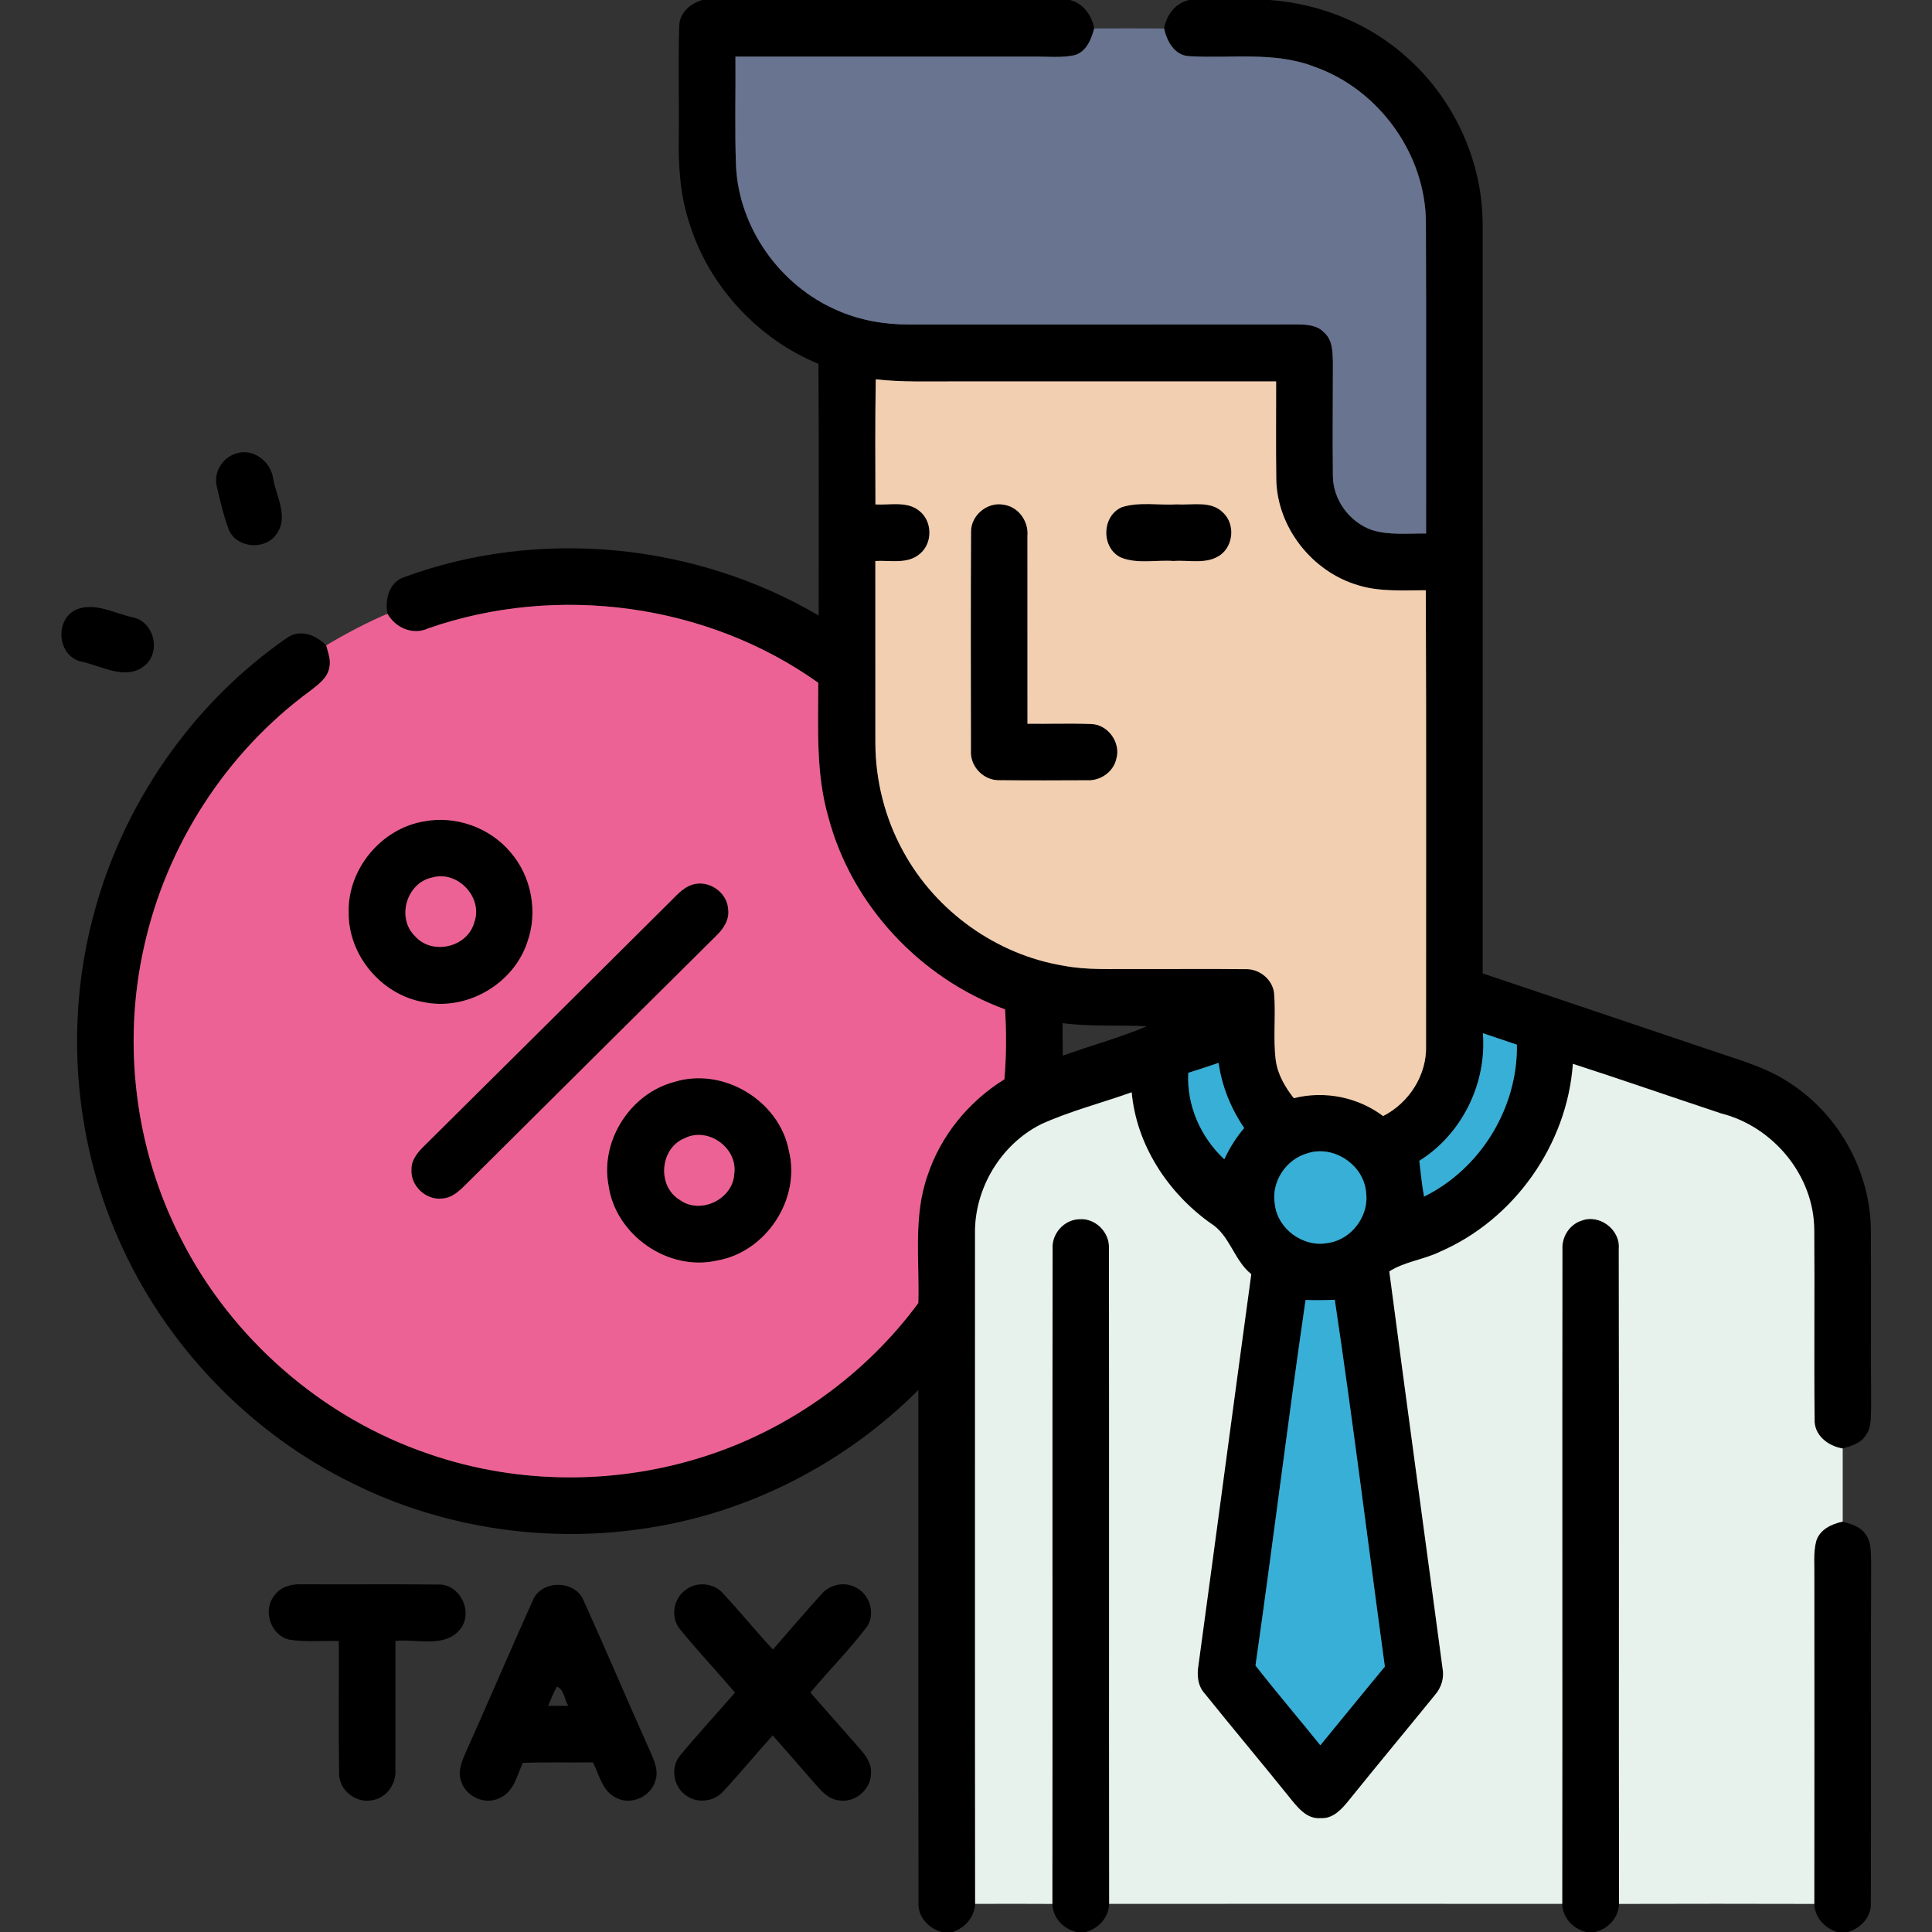 <?xml version="1.0" encoding="UTF-8"?>
<svg xmlns="http://www.w3.org/2000/svg" width="512pt" height="512pt" viewBox="0 0 512 512" version="1.1">
  <rect x="0" y="0" width="512" height="512" fill="#333333" stroke="none"/>
  <g id="#000000ff">
    <path fill="#000000" opacity="1.00" d=" M 186.16 0.00 L 283.54 0.00 C 287.13 0.93 289.32 4.03 289.97 7.54 C 289.20 10.45 287.90 13.77 284.69 14.65 C 281.19 15.38 277.58 14.96 274.04 15.01 C 247.66 14.99 221.28 15.00 194.90 15.01 C 194.99 24.70 194.68 34.41 195.06 44.10 C 195.88 60.48 206.73 75.66 221.72 82.17 C 227.76 84.89 234.41 86.02 241.02 86.00 C 275.36 86.00 309.70 86.01 344.04 85.98 C 346.47 86.01 349.20 86.22 350.94 88.16 C 353.17 90.11 353.15 93.28 353.23 96.00 C 353.23 106.01 353.11 116.02 353.23 126.03 C 353.22 132.40 357.59 138.36 363.56 140.46 C 368.20 141.90 373.14 141.33 377.93 141.38 C 377.90 113.90 378.00 86.43 377.88 58.95 C 377.79 40.84 365.44 23.72 348.39 17.71 C 337.72 13.54 326.11 15.58 315.00 14.88 C 311.20 14.62 309.21 10.86 308.49 7.55 C 309.14 3.96 311.45 0.79 315.17 0.00 L 336.49 0.00 C 350.06 0.99 363.34 6.39 373.36 15.67 C 385.68 26.84 393.04 43.30 392.92 59.95 C 392.95 125.96 392.93 191.96 392.93 257.96 C 413.10 264.78 433.28 271.52 453.44 278.35 C 460.70 280.85 468.31 282.85 474.71 287.27 C 487.51 295.69 495.67 310.64 495.80 325.97 C 495.91 341.62 495.76 357.28 495.87 372.93 C 495.76 375.46 496.01 378.29 494.41 380.45 C 493.05 382.50 490.57 383.21 488.34 383.86 C 484.45 383.25 480.65 380.32 480.89 376.04 C 480.70 359.34 480.94 342.63 480.79 325.93 C 480.73 311.55 469.94 298.57 456.13 295.07 C 443.02 290.73 429.98 286.18 416.83 281.93 C 415.31 303.36 401.26 323.25 381.53 331.76 C 377.22 333.85 372.27 334.33 368.18 336.94 C 372.78 372.01 377.61 407.05 382.29 442.10 C 382.78 444.66 381.98 447.24 380.28 449.19 C 372.64 458.59 364.87 467.91 357.27 477.35 C 355.46 479.59 353.17 482.02 350.03 481.83 C 346.25 482.17 343.82 478.90 341.71 476.31 C 334.29 467.07 326.65 458.00 319.22 448.76 C 317.31 446.66 317.18 443.73 317.63 441.07 C 322.33 406.61 326.89 372.13 331.60 337.67 C 326.94 333.93 325.93 327.28 320.77 324.14 C 309.49 316.10 301.17 303.44 299.91 289.47 C 291.93 292.31 283.65 294.42 275.91 297.93 C 265.22 303.29 258.20 315.01 258.39 326.96 C 258.40 386.15 258.35 445.35 258.42 504.55 C 258.22 508.09 255.80 510.81 252.55 512.00 L 249.48 512.00 C 245.99 510.96 243.13 507.90 243.42 504.09 C 243.33 458.85 243.41 413.60 243.38 368.36 C 224.17 387.59 198.89 400.71 172.00 404.88 C 145.53 409.13 117.77 405.12 93.71 393.24 C 66.02 379.76 43.43 356.14 31.20 327.88 C 19.55 301.28 17.27 270.73 24.74 242.68 C 32.48 213.14 50.91 186.44 76.04 169.05 C 79.46 166.59 83.80 168.29 86.45 171.03 C 86.94 172.97 87.78 174.98 87.26 177.01 C 86.71 179.81 84.21 181.51 82.12 183.15 C 59.91 199.44 44.07 224.07 38.17 250.94 C 32.37 276.73 35.80 304.49 47.84 328.03 C 61.26 354.69 85.40 375.75 113.68 385.32 C 137.51 393.55 164.04 393.54 187.93 385.56 C 209.95 378.24 229.58 364.00 243.36 345.33 C 243.70 334.10 241.98 322.47 245.76 311.64 C 249.24 301.01 256.69 291.89 266.18 286.02 C 266.70 279.86 266.73 273.67 266.35 267.50 C 243.86 259.22 225.70 239.89 219.55 216.65 C 216.16 205.05 216.86 192.87 216.84 180.94 C 187.38 159.93 147.70 154.65 113.58 166.49 C 109.44 168.45 104.87 166.44 102.67 162.65 C 101.98 158.88 103.09 154.30 107.10 152.95 C 142.81 139.81 184.21 143.85 216.96 163.13 C 216.93 140.90 217.05 118.66 216.90 96.43 C 200.78 89.78 187.87 75.81 182.68 59.13 C 180.22 51.68 179.74 43.78 179.89 35.99 C 180.02 26.33 179.69 16.66 180.01 7.00 C 179.98 3.44 182.96 0.89 186.16 0.00 M 232.09 100.52 C 231.90 111.57 231.96 122.62 232.00 133.68 C 235.86 133.91 240.41 132.71 243.66 135.41 C 247.14 138.15 247.20 143.99 243.76 146.79 C 240.50 149.61 235.89 148.43 231.97 148.67 C 231.97 164.76 231.96 180.85 231.98 196.94 C 232.02 206.91 234.54 216.88 239.36 225.62 C 247.97 241.48 264.06 253.01 281.88 255.93 C 288.18 257.14 294.62 256.74 301.00 256.80 C 310.66 256.84 320.31 256.73 329.97 256.84 C 333.69 256.65 337.30 259.55 337.66 263.31 C 338.13 269.19 337.34 275.13 338.09 281.00 C 338.60 284.76 340.57 288.10 342.87 291.03 C 351.00 288.98 359.83 290.72 366.54 295.77 C 373.44 292.26 378.18 284.87 377.92 277.05 C 377.90 236.84 378.03 196.63 377.85 156.42 C 371.85 156.41 365.69 156.89 359.87 155.08 C 347.71 151.50 338.43 139.73 338.23 127.00 C 338.10 118.36 338.21 109.72 338.19 101.08 C 309.77 101.08 281.36 101.08 252.94 101.08 C 245.99 101.04 239.01 101.32 232.09 100.52 M 281.58 271.14 C 281.62 274.01 281.64 276.88 281.64 279.76 C 289.05 277.10 296.67 275.03 303.92 271.98 C 296.48 271.57 289.00 272.13 281.58 271.14 M 392.98 273.81 C 394.05 287.11 387.46 300.55 376.13 307.63 C 376.51 310.79 376.81 313.97 377.39 317.11 C 392.37 309.74 402.26 293.55 401.99 276.85 C 398.98 275.84 395.98 274.82 392.98 273.81 M 314.91 284.31 C 314.44 292.91 318.19 301.39 324.45 307.22 C 325.83 304.24 327.58 301.43 329.73 298.93 C 326.19 293.78 323.82 287.87 322.93 281.68 C 320.26 282.58 317.59 283.45 314.91 284.31 M 346.47 305.64 C 340.82 307.20 336.85 313.21 337.83 319.03 C 338.50 325.64 345.36 330.67 351.87 329.41 C 358.12 328.56 362.92 322.22 362.02 315.97 C 361.44 308.71 353.40 303.34 346.47 305.64 M 345.99 344.51 C 341.27 376.75 337.35 409.12 332.72 441.38 C 338.29 448.54 344.22 455.43 349.90 462.51 C 355.62 455.57 361.26 448.58 367.00 441.67 C 362.57 409.27 358.57 376.79 353.73 344.45 C 351.15 344.58 348.56 344.59 345.99 344.51 Z"></path>
    <path fill="#000000" opacity="1.00" d=" M 62.20 120.32 C 66.89 118.45 71.87 122.26 72.42 127.02 C 73.27 131.63 76.46 136.97 73.39 141.37 C 70.50 145.90 62.83 145.40 60.66 140.44 C 59.27 136.72 58.35 132.83 57.47 128.96 C 56.53 125.41 58.76 121.49 62.20 120.32 Z"></path>
    <path fill="#000000" opacity="1.00" d=" M 257.34 140.94 C 257.27 136.56 261.71 132.89 266.01 133.76 C 269.89 134.30 272.63 138.16 272.28 141.99 C 272.30 158.59 272.28 175.20 272.29 191.80 C 277.87 191.87 283.47 191.66 289.05 191.87 C 293.61 191.90 297.15 196.85 295.82 201.18 C 295.02 204.64 291.53 206.99 288.04 206.78 C 280.33 206.81 272.62 206.85 264.91 206.76 C 260.73 206.92 257.06 203.16 257.31 199.00 C 257.29 179.65 257.23 160.29 257.34 140.94 Z"></path>
    <path fill="#000000" opacity="1.00" d=" M 297.36 134.39 C 302.07 132.92 307.16 133.97 312.03 133.66 C 316.07 133.91 321.00 132.62 324.16 135.88 C 327.39 138.92 326.90 144.74 323.22 147.22 C 319.62 149.61 315.05 148.37 311.00 148.67 C 306.41 148.34 301.53 149.50 297.15 147.79 C 291.75 145.33 291.89 136.69 297.36 134.39 Z"></path>
    <path fill="#000000" opacity="1.00" d=" M 20.34 161.49 C 25.21 159.57 30.27 162.52 35.04 163.56 C 40.76 164.60 42.83 172.69 38.36 176.37 C 33.37 180.54 26.83 176.39 21.43 175.30 C 15.11 173.74 14.41 164.04 20.34 161.49 Z"></path>
    <path fill="#000000" opacity="1.00" d=" M 112.48 217.65 C 120.80 216.10 129.77 219.30 135.23 225.77 C 140.87 232.21 142.65 241.74 139.71 249.79 C 136.00 260.86 123.61 268.01 112.17 265.56 C 101.12 263.61 92.34 253.23 92.40 241.99 C 91.99 230.39 101.05 219.49 112.48 217.65 M 114.43 232.58 C 107.76 234.00 105.04 243.24 109.93 248.02 C 114.39 253.24 123.87 251.11 125.67 244.47 C 128.14 237.82 121.18 230.52 114.43 232.58 Z"></path>
    <path fill="#000000" opacity="1.00" d=" M 183.40 234.46 C 187.72 233.03 192.71 236.40 192.97 240.94 C 193.36 243.67 191.77 246.09 189.91 247.90 C 168.16 269.48 146.41 291.06 124.69 312.67 C 122.52 314.75 120.34 317.50 117.07 317.63 C 112.81 318.08 108.78 314.23 109.03 309.96 C 108.98 307.58 110.47 305.62 112.06 304.03 C 133.66 282.61 155.25 261.19 176.80 239.73 C 178.84 237.81 180.65 235.38 183.40 234.46 Z"></path>
    <path fill="#000000" opacity="1.00" d=" M 178.55 286.76 C 191.53 282.62 206.54 291.61 209.07 304.97 C 212.27 317.77 203.03 331.81 190.07 334.05 C 177.09 337.06 163.10 327.31 161.27 314.16 C 159.01 302.35 166.99 289.87 178.55 286.76 M 181.43 301.65 C 174.89 304.27 174.07 314.29 180.09 317.94 C 185.59 322.02 194.28 317.81 194.59 311.02 C 195.53 304.20 187.60 298.51 181.43 301.65 Z"></path>
    <path fill="#000000" opacity="1.00" d=" M 278.95 330.96 C 278.66 326.98 281.97 323.23 285.97 323.11 C 290.27 322.71 294.13 326.61 293.88 330.88 C 293.97 388.77 293.86 446.66 293.94 504.55 C 293.78 508.18 291.19 511.04 287.76 512.00 L 285.26 512.00 C 281.73 511.16 279.03 508.25 278.89 504.56 C 278.97 446.70 278.85 388.83 278.95 330.96 Z"></path>
    <path fill="#000000" opacity="1.00" d=" M 414.06 330.97 C 413.90 327.71 415.98 324.48 419.12 323.49 C 423.89 321.66 429.43 325.86 428.99 330.94 C 429.11 388.81 428.97 446.69 429.06 504.56 C 428.92 508.23 426.25 511.10 422.78 512.00 L 420.30 512.00 C 416.82 511.11 414.12 508.24 414.01 504.55 C 414.09 446.69 413.98 388.83 414.06 330.97 Z"></path>
    <path fill="#000000" opacity="1.00" d=" M 481.30 408.45 C 482.23 405.33 485.39 403.86 488.34 403.24 C 490.54 403.89 493.04 404.54 494.39 406.60 C 496.00 408.73 495.78 411.53 495.87 414.05 C 495.75 444.07 495.92 474.09 495.79 504.10 C 496.05 507.89 493.22 510.97 489.73 512.00 L 486.80 512.00 C 483.50 510.90 480.93 508.16 480.81 504.56 C 480.85 475.71 480.84 446.86 480.82 418.02 C 480.89 414.83 480.51 411.57 481.30 408.45 Z"></path>
    <path fill="#000000" opacity="1.00" d=" M 72.80 422.73 C 74.45 420.43 77.36 419.74 80.04 419.85 C 92.04 419.92 104.04 419.78 116.04 419.92 C 121.93 419.64 125.63 427.36 121.87 431.85 C 117.71 436.86 110.41 434.22 104.80 434.87 C 104.76 446.25 104.84 457.63 104.78 469.02 C 105.06 472.61 102.61 476.23 99.03 476.99 C 94.64 478.19 89.77 474.53 89.87 469.95 C 89.68 458.27 89.85 446.57 89.80 434.89 C 85.41 434.72 80.95 435.24 76.59 434.51 C 71.64 433.31 69.51 426.59 72.80 422.73 Z"></path>
    <path fill="#000000" opacity="1.00" d=" M 141.17 424.19 C 143.39 418.59 152.46 418.62 154.68 424.20 C 160.63 437.37 166.27 450.69 172.19 463.88 C 173.26 466.36 174.61 469.07 173.70 471.83 C 172.59 475.98 167.50 478.45 163.58 476.57 C 159.70 474.98 158.84 470.44 157.15 467.05 C 150.95 467.11 144.74 466.97 138.55 467.16 C 137.03 470.52 136.15 474.88 132.43 476.50 C 128.57 478.46 123.42 476.14 122.21 472.03 C 121.22 469.41 122.42 466.73 123.45 464.35 C 129.44 451.00 135.16 437.53 141.17 424.19 M 147.56 446.98 C 146.69 448.62 145.98 450.34 145.26 452.06 C 147.04 452.06 148.82 452.06 150.61 452.06 C 149.57 450.46 149.53 447.69 147.56 446.98 Z"></path>
    <path fill="#000000" opacity="1.00" d=" M 181.44 421.54 C 184.35 419.02 189.15 419.39 191.65 422.32 C 196.16 427.15 200.31 432.30 204.83 437.14 C 209.10 432.27 213.29 427.33 217.64 422.54 C 219.86 419.84 223.99 419.00 227.02 420.82 C 230.52 422.67 231.97 427.55 229.86 430.94 C 225.22 437.13 219.69 442.61 214.75 448.56 C 219.10 453.43 223.36 458.38 227.71 463.25 C 229.36 465.13 231.08 467.35 230.82 470.02 C 230.79 474.43 226.24 478.06 221.93 477.05 C 219.44 476.66 217.72 474.65 216.13 472.89 C 212.36 468.54 208.58 464.21 204.78 459.90 C 200.35 464.80 196.15 469.90 191.66 474.73 C 189.28 477.46 184.88 478.01 181.93 475.89 C 178.49 473.66 177.54 468.40 180.23 465.23 C 184.93 459.55 189.95 454.13 194.78 448.56 C 189.99 442.91 184.89 437.51 180.20 431.77 C 177.70 428.76 178.39 423.90 181.44 421.54 Z"></path>
  </g>
  <g id="#697491ff">
    <path fill="#697491" opacity="1.00" d=" M 284.69 14.65 C 287.90 13.77 289.20 10.45 289.97 7.54 C 296.14 7.53 302.32 7.51 308.49 7.55 C 309.21 10.86 311.20 14.62 315.00 14.88 C 326.11 15.58 337.72 13.54 348.39 17.71 C 365.44 23.72 377.79 40.84 377.88 58.95 C 378.00 86.43 377.90 113.90 377.93 141.38 C 373.14 141.33 368.20 141.90 363.56 140.46 C 357.59 138.36 353.22 132.40 353.23 126.03 C 353.11 116.02 353.23 106.01 353.23 96.00 C 353.15 93.28 353.17 90.11 350.94 88.16 C 349.20 86.22 346.47 86.01 344.04 85.98 C 309.70 86.01 275.36 86.00 241.02 86.00 C 234.41 86.02 227.76 84.89 221.72 82.17 C 206.73 75.66 195.88 60.48 195.06 44.10 C 194.68 34.41 194.99 24.70 194.90 15.01 C 221.28 15.00 247.66 14.99 274.04 15.01 C 277.58 14.96 281.19 15.38 284.69 14.65 Z"></path>
  </g>
  <g id="#f2cfb0ff">
    <path fill="#f2cfb0" opacity="1.00" d=" M 232.09 100.52 C 239.01 101.32 245.99 101.04 252.94 101.08 C 281.36 101.08 309.77 101.08 338.19 101.08 C 338.21 109.72 338.10 118.36 338.23 127.00 C 338.43 139.73 347.71 151.50 359.87 155.08 C 365.69 156.89 371.85 156.41 377.85 156.42 C 378.03 196.63 377.90 236.84 377.92 277.05 C 378.18 284.87 373.44 292.26 366.54 295.77 C 359.83 290.72 351.00 288.98 342.87 291.03 C 340.57 288.10 338.60 284.76 338.09 281.00 C 337.34 275.13 338.13 269.19 337.66 263.31 C 337.30 259.55 333.69 256.65 329.97 256.84 C 320.31 256.73 310.66 256.84 301.00 256.80 C 294.62 256.74 288.18 257.14 281.88 255.93 C 264.06 253.01 247.97 241.48 239.36 225.62 C 234.54 216.88 232.02 206.91 231.98 196.94 C 231.96 180.85 231.97 164.76 231.97 148.67 C 235.89 148.43 240.50 149.61 243.76 146.79 C 247.20 143.99 247.14 138.15 243.66 135.41 C 240.41 132.71 235.86 133.91 232.00 133.68 C 231.96 122.62 231.90 111.57 232.09 100.52 M 257.34 140.94 C 257.23 160.29 257.29 179.65 257.31 199.00 C 257.06 203.16 260.73 206.92 264.91 206.76 C 272.62 206.85 280.33 206.81 288.04 206.78 C 291.53 206.99 295.02 204.64 295.82 201.18 C 297.15 196.85 293.61 191.90 289.05 191.87 C 283.47 191.66 277.87 191.87 272.29 191.80 C 272.28 175.20 272.30 158.59 272.28 141.99 C 272.63 138.16 269.89 134.30 266.01 133.76 C 261.71 132.89 257.27 136.56 257.34 140.94 M 297.36 134.39 C 291.89 136.69 291.75 145.33 297.15 147.79 C 301.53 149.50 306.41 148.34 311.00 148.67 C 315.05 148.37 319.62 149.61 323.22 147.22 C 326.90 144.74 327.39 138.92 324.16 135.88 C 321.00 132.62 316.07 133.91 312.03 133.66 C 307.16 133.97 302.07 132.92 297.36 134.39 Z"></path>
  </g>
  <g id="#ed6294ff">
    <path fill="#ed6294" opacity="1.00" d=" M 113.58 166.49 C 147.70 154.65 187.38 159.93 216.84 180.94 C 216.86 192.87 216.16 205.05 219.55 216.65 C 225.70 239.89 243.86 259.22 266.35 267.50 C 266.73 273.67 266.70 279.86 266.18 286.02 C 256.69 291.89 249.24 301.01 245.76 311.64 C 241.98 322.47 243.70 334.10 243.36 345.33 C 229.58 364.00 209.95 378.24 187.93 385.56 C 164.04 393.54 137.51 393.55 113.68 385.32 C 85.40 375.75 61.26 354.69 47.84 328.03 C 35.80 304.49 32.37 276.73 38.17 250.94 C 44.07 224.07 59.91 199.44 82.12 183.15 C 84.21 181.51 86.71 179.81 87.26 177.01 C 87.78 174.98 86.94 172.97 86.45 171.03 C 91.67 167.90 97.07 165.06 102.67 162.65 C 104.87 166.44 109.44 168.45 113.58 166.49 M 112.48 217.65 C 101.05 219.49 91.99 230.39 92.40 241.99 C 92.34 253.23 101.12 263.61 112.17 265.56 C 123.61 268.01 136.00 260.86 139.71 249.79 C 142.65 241.74 140.87 232.21 135.23 225.77 C 129.77 219.30 120.80 216.10 112.48 217.65 M 183.40 234.46 C 180.65 235.38 178.84 237.81 176.80 239.73 C 155.25 261.19 133.66 282.61 112.06 304.03 C 110.47 305.62 108.98 307.58 109.03 309.96 C 108.78 314.23 112.81 318.08 117.07 317.63 C 120.34 317.50 122.52 314.75 124.69 312.67 C 146.41 291.06 168.16 269.48 189.91 247.90 C 191.77 246.09 193.36 243.67 192.97 240.94 C 192.71 236.40 187.72 233.03 183.40 234.46 M 178.55 286.76 C 166.99 289.87 159.01 302.35 161.27 314.16 C 163.10 327.31 177.09 337.06 190.07 334.05 C 203.03 331.81 212.27 317.77 209.07 304.97 C 206.54 291.61 191.53 282.62 178.55 286.76 Z"></path>
    <path fill="#ed6294" opacity="1.00" d=" M 114.43 232.58 C 121.18 230.52 128.14 237.82 125.67 244.47 C 123.87 251.11 114.39 253.24 109.93 248.02 C 105.04 243.24 107.76 234.00 114.43 232.58 Z"></path>
    <path fill="#ed6294" opacity="1.00" d=" M 181.43 301.65 C 187.60 298.51 195.53 304.20 194.59 311.02 C 194.28 317.81 185.59 322.02 180.09 317.94 C 174.07 314.29 174.89 304.27 181.43 301.65 Z"></path>
  </g>
  <g id="#38afd7ff">
    <path fill="#38afd7" opacity="1.00" d=" M 392.98 273.81 C 395.98 274.82 398.98 275.84 401.99 276.85 C 402.26 293.55 392.37 309.74 377.39 317.11 C 376.81 313.97 376.51 310.79 376.13 307.63 C 387.46 300.55 394.05 287.11 392.98 273.81 Z"></path>
    <path fill="#38afd7" opacity="1.00" d=" M 314.91 284.31 C 317.59 283.45 320.26 282.58 322.93 281.68 C 323.82 287.87 326.19 293.78 329.73 298.93 C 327.58 301.43 325.83 304.24 324.45 307.22 C 318.19 301.39 314.44 292.91 314.91 284.31 Z"></path>
    <path fill="#38afd7" opacity="1.00" d=" M 346.47 305.64 C 353.40 303.34 361.44 308.71 362.02 315.97 C 362.92 322.22 358.12 328.56 351.87 329.41 C 345.36 330.67 338.50 325.64 337.83 319.03 C 336.85 313.21 340.82 307.20 346.47 305.64 Z"></path>
    <path fill="#38afd7" opacity="1.00" d=" M 345.99 344.51 C 348.56 344.59 351.15 344.58 353.73 344.45 C 358.57 376.79 362.57 409.27 367.00 441.67 C 361.26 448.58 355.62 455.57 349.90 462.51 C 344.22 455.43 338.29 448.54 332.72 441.38 C 337.35 409.12 341.27 376.75 345.99 344.51 Z"></path>
  </g>
  <g id="#e7f2ecff">
    <path fill="#e7f2ec" opacity="1.00" d=" M 381.53 331.76 C 401.26 323.25 415.31 303.36 416.83 281.93 C 429.98 286.18 443.02 290.73 456.13 295.07 C 469.94 298.57 480.73 311.55 480.79 325.93 C 480.94 342.63 480.70 359.34 480.89 376.04 C 480.65 380.32 484.45 383.25 488.34 383.86 C 488.33 390.32 488.33 396.78 488.34 403.24 C 485.39 403.86 482.23 405.33 481.30 408.45 C 480.51 411.57 480.89 414.83 480.82 418.02 C 480.84 446.86 480.85 475.71 480.81 504.56 C 463.56 504.51 446.31 504.51 429.06 504.56 C 428.97 446.69 429.11 388.81 428.99 330.94 C 429.43 325.86 423.89 321.66 419.12 323.49 C 415.98 324.48 413.90 327.71 414.06 330.97 C 413.98 388.83 414.09 446.69 414.01 504.55 C 373.98 504.52 333.96 504.52 293.94 504.55 C 293.86 446.66 293.97 388.77 293.88 330.88 C 294.13 326.61 290.27 322.71 285.97 323.11 C 281.97 323.23 278.66 326.98 278.95 330.96 C 278.85 388.83 278.97 446.70 278.89 504.56 C 272.06 504.51 265.24 504.53 258.42 504.55 C 258.35 445.35 258.40 386.15 258.39 326.96 C 258.20 315.01 265.22 303.29 275.91 297.93 C 283.65 294.42 291.93 292.31 299.91 289.47 C 301.17 303.44 309.49 316.10 320.77 324.14 C 325.93 327.28 326.94 333.93 331.60 337.67 C 326.89 372.13 322.33 406.61 317.63 441.07 C 317.18 443.73 317.31 446.66 319.22 448.76 C 326.65 458.00 334.29 467.07 341.71 476.31 C 343.82 478.90 346.25 482.17 350.03 481.83 C 353.17 482.02 355.46 479.59 357.27 477.35 C 364.87 467.91 372.64 458.59 380.28 449.19 C 381.98 447.24 382.78 444.66 382.29 442.10 C 377.61 407.05 372.78 372.01 368.18 336.94 C 372.27 334.33 377.22 333.85 381.53 331.76 Z"></path>
  </g>
</svg>
